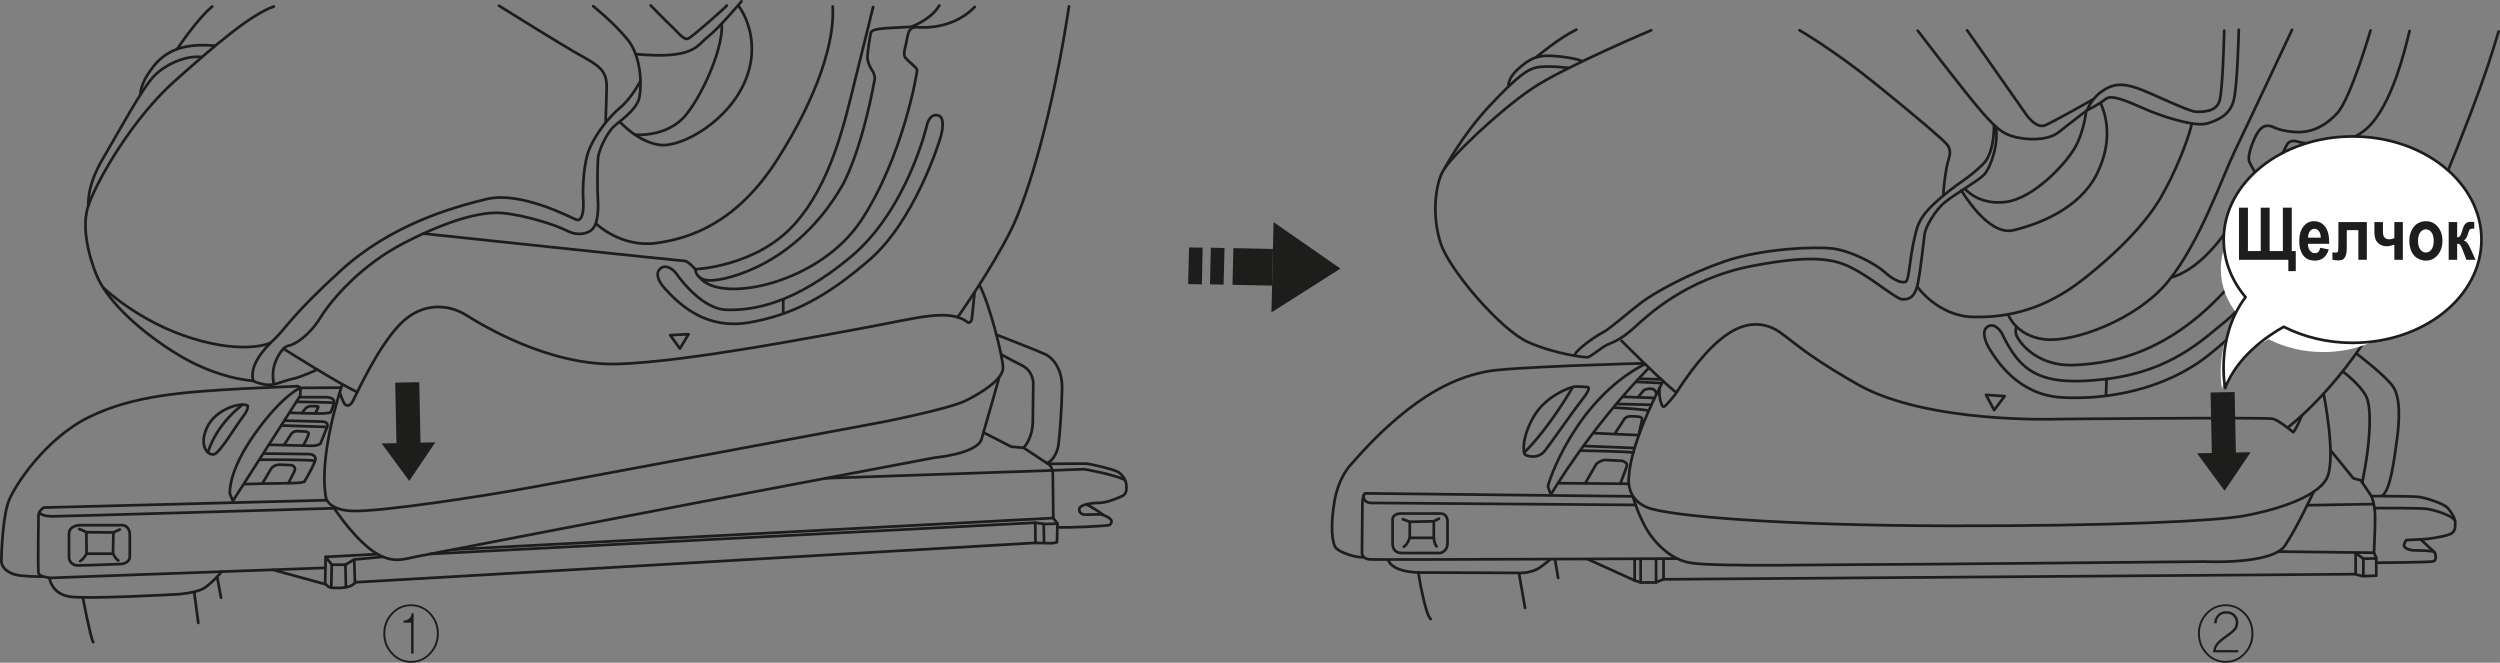 <?xml version="1.0" encoding="UTF-8"?>
<!DOCTYPE svg PUBLIC "-//W3C//DTD SVG 1.1//EN" "http://www.w3.org/Graphics/SVG/1.1/DTD/svg11.dtd">
<!-- Creator: CorelDRAW 2018 (64-Bit) -->
<svg xmlns="http://www.w3.org/2000/svg" xml:space="preserve" width="96.961mm" height="25.705mm" version="1.1" style="shape-rendering:geometricPrecision; text-rendering:geometricPrecision; image-rendering:optimizeQuality; fill-rule:evenodd; clip-rule:evenodd"
viewBox="0 0 11392.55 3020.26"
 xmlns:xlink="http://www.w3.org/1999/xlink">
 <rect x="0" y="0" width="11392.55" height="3020.26" fill="#808080" stroke="none"/>
 <defs>
  <style type="text/css">
   <![CDATA[
    .str0 {stroke:#1D1D1B;stroke-width:12.43;stroke-linecap:round;stroke-linejoin:round;stroke-miterlimit:10}
    .fil4 {fill:none}
    .fil1 {fill:none;fill-rule:nonzero}
    .fil3 {fill:white}
    .fil5 {fill:#1D1D1B;fill-rule:nonzero}
    .fil0 {fill:#1D1D1B;fill-rule:nonzero}
    .fil2 {fill:white;fill-rule:nonzero}
   ]]>
  </style>
 </defs>
 <g id="Слой_x0020_1">
  <polygon class="fil0" points="5616.51,1298.04 5796.98,1301.57 5800.96,1134.49 5620.45,1130.72 "/>
  <polygon class="fil0" points="5513.87,1296.02 5576.05,1297.19 5580.12,1130.27 5517.77,1128.81 "/>
  <polygon class="fil0" points="5414.36,1294.53 5476.87,1295.73 5480.6,1128.44 5418.43,1127.57 "/>
  <polygon class="fil0" points="5803.7,1012.23 5793.93,1423.71 6108.36,1224 "/>
  <polygon class="fil0" points="1864.86,2191.65 1739.15,2020.84 1806.66,2019.43 1800.91,1743.79 1910.54,1741.68 1916.26,2017.19 1983.61,2015.87 "/>
  <polygon class="fil0" points="10137.58,2236.55 10011.87,2065.73 10079.38,2064.32 10073.62,1788.68 10183.26,1786.56 10188.98,2062.09 10256.33,2060.76 "/>
  <path class="fil1 str0" d="M1559.62 1752.15c0,0 -106.82,309.3 -75.69,507.35 0,0 0.05,64.58 122.44,69.01 122.36,4.48 583.04,-64.53 834.52,-111.25 251.51,-46.76 1580.12,-293.8 1580.12,-293.8 0,0 304.87,-60.06 380.56,-97.91 75.68,-37.88 169.16,-97.95 169.16,-149.09 0,-51.28 -64.54,-300.43 -106.86,-376.12"/>
  <path class="fil1 str0" d="M1517.33 2307.35c0,0 77.85,123.48 169.12,194.73 91.27,71.17 151.34,46.72 204.71,35.65 53.44,-11.19 721.11,-137.99 983.71,-189.26 262.66,-51.06 1382.07,-262.58 1382.07,-262.58 0,0 195.82,-17.74 215.88,-84.56 20.02,-66.69 80.09,-280.32 80.09,-280.32"/>
  <path class="fil1 str0" d="M1548.47 1788.82c0,0 14.5,46.75 24.53,54.55 9.95,7.79 22.18,6.71 34.4,-14.48 12.27,-21.14 109.1,-241.4 214.8,-350.54 105.7,-109.01 229.31,-87.88 300.44,-43.4 71.2,44.52 378.4,233.74 694.37,223.67 316.05,-9.99 926.99,-129.07 1145.06,-169.11 218.06,-40.08 366.08,-85.68 448.4,-20.07 0,0 14.97,5.6 18.36,-17.78 3.31,-23.33 11.69,-114.36 11.69,-114.36"/>
  <path class="fil1 str0" d="M4363.76 1446.13c0,0 152.42,-214.84 243.64,-398.38 78.05,-157.01 191.08,-536.24 263.96,-1018.67"/>
  <path class="fil1 str0" d="M1290.89 1588.53c0,0 263.71,166.88 335.5,196.97"/>
  <path class="fil1 str0" d="M1446.13 1683.66c0,0 -68.43,33.49 -115.15,43.39 -46.75,10.03 -81.82,33.45 -125.22,25.09 -43.4,-8.38 -51.73,-16.71 -51.73,-16.71 0,0 -163.57,-6.67 -355.52,-126.84 -191.95,-120.21 -318.79,-255.41 -358.87,-355.56 0,0 -81.78,-188.56 -36.73,-317.1 45.06,-128.54 210.32,-403.98 392.25,-565.76 181.97,-161.98 342.16,-300.51 452.34,-340.51"/>
  <path class="fil1 str0" d="M402.91 935.93c0,0 -9.99,-83.53 63.42,-208.63 73.45,-125.22 183.62,-328.91 237.05,-382.33 53.39,-53.39 143.55,-93.42 216.95,-85.06"/>
  <path class="fil1 str0" d="M639.91 428.45c0,0 -1.66,-46.76 53.44,-118.42 55,-71.87 130.19,-115.28 285.38,-101.8"/>
  <path class="fil1 str0" d="M808.53 221.56c0,0 88.42,-133.64 158.5,-191.97"/>
  <path class="fil1 str0" d="M2273.96 26.25c0,0 293.75,183.62 375.58,228.68 81.79,45.05 116.82,68.43 115.15,145.2 -1.69,76.76 -5.01,155.22 -5.01,155.22"/>
  <path class="fil1 str0" d="M1247.5 1750.44c0,0 -10.02,-46.72 3.31,-88.5 13.35,-41.7 40.09,-83.4 65.13,-86.79 25.03,-3.36 91.76,-43.36 143.53,-126.8 51.69,-83.52 185.28,-240.36 383.87,-342.16 198.68,-101.85 347.23,-143.55 445.68,-135.25 98.49,8.37 242.02,53.38 293.8,80.16 51.72,26.66 98.44,13.31 118.51,-8.37 20.01,-21.68 26.68,-76.77 23.33,-131.85 -3.33,-55.09 -1.66,-138.58 0,-183.62 1.69,-45.01 43.44,-121.82 68.48,-146.91 25.03,-24.99 108.47,-78.42 120.16,-135.17 11.64,-56.74 9.99,-188.59 -55.13,-267.11 -65.03,-78.38 -155.24,-150.17 -155.24,-150.17"/>
  <path class="fil1 str0" d="M2918.28 370.11c0,0 -41.78,78.43 -91.81,120.08 -50.11,41.7 -108.47,115.23 -138.53,183.62 -30.01,68.48 -33.36,188.69 -30.01,238.72 3.33,50.11 -5.02,98.52 -31.75,88.49 -26.7,-10.02 -253.72,-131.89 -410.6,-93.47 -156.89,38.39 -434.03,116.77 -662.62,325.38 -228.72,208.74 -248.71,262.14 -302.18,312.21 -53.38,50.07 -115.15,121.82 -96.75,190.25"/>
  <path class="fil1 str0" d="M471.34 1311.49c0,0 160.21,155.19 403.93,230.34 243.65,75.12 356.06,21.06 356.06,21.06"/>
  <path class="fil1 str0" d="M1929.03 1064.4c0,0 1175.11,124.69 1190.65,124.69 15.58,0 49,37.8 49,37.8 0,0 275.89,-11.15 449.48,-202.56 173.64,-191.38 233.74,-480.66 280.45,-667.59 46.75,-186.95 80.12,-324.89 80.12,-324.89"/>
  <path class="fil1 str0" d="M3168.69 1226.89c0,0 -0.08,51.11 68.97,51.11 68.92,0 391.66,-67.77 602.02,-435.07 0,0 83.4,-140.22 146.82,-483.97 0,0 0,-20.07 -10.03,-34.49 -9.99,-14.48 -25.58,-43.4 -23.33,-70.13 2.23,-26.66 12.27,-100.14 16.7,-107.9 4.48,-7.84 20.02,-14.51 66.74,-17.87 46.76,-3.27 124.64,-6.63 124.64,-6.63 0,0 164.68,28.93 280.37,-90.11"/>
  <path class="fil1 str0" d="M4168.99 124.14c0,0 -26.7,-1.05 -33.37,41.16 -6.72,42.36 -22.27,78.96 -11.15,95.7 11.15,16.66 52.31,45.6 54.54,56.75 2.2,11.1 -64.53,397.26 -253.71,685.46 -189.13,288.16 -636.47,381.71 -734.41,263.66"/>
  <path class="fil1 str0" d="M4155.63 120.85c0,0 87.91,-32.24 124.69,-95.7"/>
  <path class="fil1 str0" d="M3079.62 1243.53c0,0 109.06,163.6 229.19,168.13 120.25,4.35 308.26,-24.55 567.53,-240.41 259.32,-215.84 348.26,-603.15 348.26,-603.15 0,0 10.03,-46.72 44.52,-43.4 34.49,3.36 28.94,53.39 20.02,90.16 -8.82,36.76 -123.48,391.66 -323.76,566.38 -200.33,174.71 -359.46,254.87 -549.72,288.16 -190.25,33.49 -311.58,-70.02 -391.7,-161.24 0,0 -48.7,-53.77 -15.59,-83.53 32.34,-28.89 71.25,18.91 71.25,18.91z"/>
  <line class="fil1 str0" x1="3569.2" y1="1364.84" x2="3569.2" y2= "1424.91" />
  <polygon class="fil1 str0" points="3054.07,1527.33 3137.55,1522.89 3098.5,1588.54 "/>
  <path class="fil1 str0" d="M4540.67 1525.09c0,0 196.97,76.81 224.74,90.16 27.86,13.31 75.69,61.15 74.58,152.45 -1.16,91.27 -11.12,219.24 -16.71,260.35 -5.56,41.16 -34.49,81.28 -54.51,81.28l-104.62 -69.02 -55.62 -4.51 -123.57 -63.42"/>
  <path class="fil1 str0" d="M4664.15 2040.31c0,0 41.16,-37.8 42.32,-119.04 1.07,-81.25 2.15,-170.24 2.15,-170.24 0,0 3.4,-58.98 -53.34,-86.84 -56.79,-27.81 -92.35,-48.95 -92.35,-48.95"/>
  <path class="fil1 str0" d="M4768.77 2109.32c0,0 28.93,11.12 28.93,50.03 0,38.93 2.2,201.37 2.2,201.37l-2734.01 143.58"/>
  <path class="fil1 str0" d="M1716.47 2525.45l-232.54 12.27 -2.24 120.13c0,0 11.15,21.17 35.61,21.17 24.49,0 80.16,4.48 102.34,-25.57l3091.27 -179.15c0,0 46.72,0 68.97,1.12 22.27,1.03 36.73,-4.44 36.73,-4.44l2.24 -84.6 -18.95 -25.66"/>
  <path class="fil1 str0" d="M4818.84 2386.36c0,0 -54.52,2.28 -62.34,1.13 -7.75,-1.13 -38.93,-5.52 -38.93,-5.52l-2755.16 142.38"/>
  <polyline class="fil1 str0" points="1743.2,2537.72 1613.01,2549.98 1574.09,2573.24 1511.75,2573.24 1483.94,2537.72 "/>
  <line class="fil1 str0" x1="1511.75" y1="2573.29" x2="1509.5" y2= "2677.91" />
  <line class="fil1 str0" x1="1574.08" y1="2573.25" x2="1576.32" y2= "2674.55" />
  <line class="fil1 str0" x1="1614.11" y1="2552.17" x2="1617.47" y2= "2653.43" />
  <line class="fil1 str0" x1="4756.5" y1="2387.5" x2="4757.62" y2= "2473.09" />
  <line class="fil1 str0" x1="4717.54" y1="2381.92" x2="4718.65" y2= "2472.06" />
  <path class="fil1 str0" d="M3762.83 2179.39l1030.41 -35.55c0,0 130.2,-5.6 143.53,-5.6 13.39,0 152.46,27.86 189.23,48.96"/>
  <path class="fil1 str0" d="M1480.58 2587.78l-1249.55 45.64c0,0 -52.31,-3.31 -55.62,-23.37 -3.33,-20.02 0,-253.72 0,-253.72 0,0 -4.48,-25.57 24.45,-43.39l1286.33 -33.42"/>
  <path class="fil1 str0" d="M178.7 2335.16c0,0 8.92,17.81 60.06,17.81 51.28,0 1280.77,-36.72 1280.77,-36.72"/>
  <path class="fil1 str0" d="M314.41 2433.11l0 109.06c0,0 2.23,34.49 41.19,34.49 38.96,0 200.3,-6.67 200.3,-6.67 0,0 35.6,-4.48 35.6,-34.49l0 -100.14c0,0 0,-42.28 -37.85,-42.28l-185.77 0c0,0 -53.47,-1.13 -53.47,40.03z"/>
  <polygon class="fil1 str0" points="393.46,2425.31 394.54,2523.21 514.74,2523.21 516.94,2426.38 "/>
  <path class="fil1 str0" d="M514.73 2523.26c0,0 11.12,22.25 24.46,31.12"/>
  <path class="fil1 str0" d="M394.58 2523.26c0,0 -15.59,26.78 -28.94,33.4"/>
  <path class="fil1 str0" d="M393.46 2425.31c0,0 -23.38,-12.18 -32.29,-14.51"/>
  <path class="fil1 str0" d="M516.99 2426.44c0,0 17.78,-8.91 28.93,-13.3"/>
  <path class="fil1 str0" d="M195.36 2627.86c0,0 -93.48,0 -124.61,-8.92 -31.17,-8.91 -64.54,-27.81 -64.54,-64.53 0,-36.73 6.67,-203.69 34.49,-273.74 27.78,-70.05 168.01,-284.85 368.29,-381.68 200.28,-96.82 420.64,-112.36 699.96,-127.99l248.13 -11.12 11.15 7.79c0,0 -81.25,32.3 -206.97,209.2 -125.76,176.91 -113.53,273.66 -113.53,273.66l13.38 32.37 307.11 -479.62 1.07 -32.29"/>
  <line class="fil1 str0" x1="1368.25" y1="1767.68" x2="1552.95" y2= "1766.56" />
  <path class="fil1 str0" d="M1367.12 1809.94l119.04 0c0,0 41.12,0 35.61,25.58 -5.59,25.58 -15.54,44.47 -15.54,44.47 0,0 -17.78,4.52 -52.27,4.52 -34.57,0 -131.35,-3.31 -131.35,-3.31"/>
  <path class="fil1 str0" d="M1296.99 1916.81l173.59 4.44c0,0 28.94,1.12 20.02,24.5 -8.91,23.42 -30.04,75.64 -30.04,75.64 0,0 -10,11.15 -46.72,10.07 -36.68,-1.16 -188.07,-4.51 -188.07,-4.51"/>
  <path class="fil1 str0" d="M1201.27 2066.99l207.01 2.28c0,0 41.16,0 25.57,36.72 -15.58,36.68 -46.7,88.99 -46.7,88.99 0,0 -11.07,6.72 -60.15,6.72 -48.91,0 -214.76,4.43 -214.76,4.43"/>
  <path class="fil1 str0" d="M1184.58 2094.79c0,0 239.21,-1.03 249.28,5.64"/>
  <path class="fil1 str0" d="M1282.51 1939.07c0,0 194.69,5.56 208.09,6.67"/>
  <path class="fil1 str0" d="M1351.49 1831.12c0,0 153.62,2.24 170.23,4.39"/>
  <path class="fil1 str0" d="M1195.78 2202.79l41.7 -70.1c0,0 13.34,-15.12 36.72,-15.12 23.38,0 55.09,2.57 55.09,2.57 0,0 23.37,5.79 11.68,29.26 -11.68,23.25 -26.78,51.73 -26.78,51.73"/>
  <path class="fil1 str0" d="M1295.05 2026.66l31.7 -48.41c0,0 9.16,-15 30.93,-13.35 21.64,1.7 53.39,-1.66 48.33,15.05 -5.01,16.74 -23.33,48.41 -23.33,48.41"/>
  <path class="fil1 str0" d="M1375.22 1882.32l18.32 -22.59c0,0 10.07,-9.94 27.52,-9.15 17.54,0.87 33.42,-0.79 29.27,5.84 -4.18,6.67 -12.56,25.91 -12.56,25.91"/>
  <path class="fil1 str0" d="M1128.13 1848.03c0,0 7.54,14.22 -22.51,52.69 -30.06,38.3 -101.8,160.95 -129.36,169.28 -27.53,8.41 -71.79,-36.64 -33.42,-120.9 38.47,-84.4 153.58,-117.68 185.29,-101.06z"/>
  <path class="fil1 str0" d="M1104.74 1844.76c0,0 -112.67,80.12 -156.07,212.85"/>
  <path class="fil1 str0" d="M4777.68 2113.74c0,0 151.34,-1.08 169.12,-1.08 17.86,0 130.23,26.65 148.02,37.85 17.81,11.07 35.64,34.45 37.8,57.78 2.28,23.42 1.16,44.52 -21.1,53.38 -22.25,8.92 -65.66,30.1 -105.74,30.1 -40.04,0 -83.45,10.02 -86.79,25.57 -3.33,15.59 6.71,28.94 31.17,27.89 24.49,-1.12 66.77,-1.12 66.77,-1.12 0,0 20.02,4.36 37.85,16.66 17.78,12.2 8.87,25.54 2.2,31.14 -6.67,5.64 -184.7,13.35 -235.9,11.1"/>
  <path class="fil1 str0" d="M5028.05 2346.33c0,0 -46.75,-33.4 -75.68,-46.75"/>
  <line class="fil1 str0" x1="1243.6" y1="2596.69" x2="1482.81" y2= "2662.35" />
  <path class="fil1 str0" d="M225.42 2634.53c0,0 8.87,72.33 93.42,84.56 84.6,12.23 493.02,-11.15 493.02,-11.15 0,0 84.52,-5.51 120.16,-28.93 35.55,-23.38 77.88,-72.3 78.96,-75.66"/>
  <path class="fil1 str0" d="M377.87 2724.64c0,0 33.42,176.95 46.68,201.4"/>
  <line class="fil1 str0" x1="885.26" y1="2700.16" x2="903.62" y2= "2838.72" />
  <line class="fil1 str0" x1="990.46" y1="2633.41" x2="1007.12" y2= "2723.56" />
  <path class="fil1 str0" d="M2716.29 1019.4c0,0 113.49,110.05 273.74,88.45 160.29,-21.81 370.53,-95.13 554.18,-383.91 183.54,-288.83 260.35,-537.54 250.36,-694.33"/>
  <path class="fil1 str0" d="M2824.8 555.35c0,0 83.48,93.47 183.58,105.16 100.19,11.64 318.84,-111.83 392.29,-303.79 73.45,-191.92 -34.24,-328.83 -34.24,-328.83"/>
  <path class="fil1 str0" d="M2893.28 613.8c0,0 150.17,14.92 235.31,-93.52 85.1,-108.47 168.58,-313.77 160.25,-410.6"/>
  <path class="fil1 str0" d="M3378.95 6.22c0,0 -103.46,123.51 -153.53,161.9 -50.07,38.39 -60.1,103.47 -328.81,78.46"/>
  <path class="fil1 str0" d="M2964.99 24.59c0,0 74.32,76.76 95.96,95.91 21.76,19.15 55.13,65.9 75.97,55.13 20.89,-10.82 156.06,-129.41 175.26,-150.22"/>
  <path class="fil1 str0" d="M7490.86 1655.65c0,0 -607.58,15.63 -715.18,37.13 -107.6,21.56 -316.76,76.28 -618.02,422.47 0,0 -56.67,54.75 -76.27,168.2 -19.61,113.45 -11.74,195.61 7.87,215.17 19.48,19.53 82.07,41.08 121.24,41.08"/>
  <path class="fil1 str0" d="M7638.2 2545.52c0,0 -1349.58,5.93 -1392.61,3.94 -42.95,-1.99 -39,-33.28 -39,-33.28l1.99 -228.81c0,0 1.95,-29.39 11.64,-39.13l1219.76 13.68"/>
  <path class="fil1 str0" d="M6214.34 2256.75c0,0 -7.79,35.19 37.85,35.19 45.6,0 1199.57,9.08 1199.57,9.08"/>
  <path class="fil1 str0" d="M6346.04 2368.87l0 110.83c0,0 -1.25,40.37 41.73,40.37l176.05 0c0,0 32.57,-6.51 32.57,-44.31l0 -97.78c0,0 2.66,-37.8 -33.86,-37.8l-176 0c0,0 -40.49,-2.66 -40.49,28.68z"/>
  <polygon class="fil1 str0" points="6424.31,2377.98 6424.31,2451.06 6533.81,2451.06 6533.81,2375.42 "/>
  <path class="fil1 str0" d="M6533.8 2451c0,0 2.61,29.97 12.97,39.04"/>
  <path class="fil1 str0" d="M6424.31 2451c0,0 -11.74,33.87 -27.45,40.42"/>
  <line class="fil1 str0" x1="6424.31" y1="2377.98" x2="6392.97" y2= "2366.22" />
  <line class="fil1 str0" x1="6533.8" y1="2375.39" x2="6557.3" y2= "2363.62" />
  <path class="fil1 str0" d="M7494.7 1659.57c-320.74,165.59 -443.27,550.17 -440.66,558.04 2.57,7.79 13.07,36.56 13.07,36.56 0,0 173.38,-296.04 443.22,-573.79"/>
  <path class="fil1 str0" d="M7389.14 1552.58c0,0 187.76,189.15 246.41,233.49"/>
  <path class="fil1 str0" d="M7235.27 1763.88c0,0 -48.16,-3.98 -63.87,-1.33 -15.63,2.56 -125.18,39.13 -181.22,134.33 -56.08,95.14 -50.9,169.49 -39.14,176 11.74,6.47 58.7,20.86 89.91,-19.65 31.34,-40.32 126.3,-177.95 174.8,-239.87 37.76,-48.26 19.52,-49.49 19.52,-49.49z"/>
  <path class="fil1 str0" d="M7166.18 1765.14c0,0 -99.07,176.03 -219.03,296.03"/>
  <path class="fil1 str0" d="M7578.15 1737.76c0,0 -145.99,269.97 -155.14,432.87 0,0 -18.24,99.11 80.91,140.84 99.06,41.75 627.14,83.45 1376.81,84.77 749.75,1.33 1217.84,-22.18 1346.88,-45.68 129.08,-23.42 329.91,-80.83 375.54,-170.82 45.59,-89.99 -14.35,-385.89 -14.35,-385.89"/>
  <path class="fil1 str0" d="M7441.62 2264.33c0,0 28.35,99.31 73.99,165.75 0,0 71.21,114.52 185.16,134.51 113.9,20.06 679.61,7.33 779.8,8.25 100.31,1.03 1563.16,-13.68 1563.16,-13.68 0,0 310.34,15.63 369.08,-72.95 58.65,-88.63 130.36,-245.18 130.36,-245.18"/>
  <path class="fil1 str0" d="M10425.81 1947.73c0,0 219.03,-162.98 409.41,-488.94 190.38,-326.01 432.9,-950.54 501.96,-1159.16 14.51,-43.8 31.42,-98.03 49.16,-156.31"/>
  <path class="fil1 str0" d="M10621.42 2053.3l102.96 126.54 33.91 9.08 48.24 71.71c0,0 16.92,36.52 16.92,96.5 0,59.97 -5.18,161.65 -5.18,161.65l-432.87 -5.23"/>
  <line class="fil1 str0" x1="10517.13" y1="2302.34" x2="10816.98" y2= "2297.11" />
  <polyline class="fil1 str0" points="10818.27,2518.81 10828.72,2540.95 10828.72,2623.14 10767.41,2625.71 10729.61,2616.51 7579.52,2640.09 7544.33,2654.39 7476.51,2654.39 7449.11,2645.27 7449.11,2547.41 "/>
  <line class="fil1 str0" x1="7580.8" y1="2546.18" x2="7580.8" y2= "2640.1" />
  <line class="fil1 str0" x1="7546.9" y1="2547.42" x2="7546.9" y2= "2654.32" />
  <line class="fil1 str0" x1="7476.51" y1="2654.37" x2="7476.51" y2= "2550.08" />
  <line class="fil1 str0" x1="7449.1" y1="2645.26" x2="7236.63" y2= "2548.81" />
  <polyline class="fil1 str0" points="10827.42,2544.87 10770.01,2546.16 10734.86,2520.09 10734.86,2611.36 "/>
  <line class="fil1 str0" x1="10770.01" y1="2546.18" x2="10770.01" y2= "2619.21" />
  <path class="fil1 str0" d="M10806.53 2260.59c0,0 187.72,0 216.5,3.98 28.63,3.85 113.36,28.65 132.97,52.15 19.52,23.42 33.86,49.45 32.62,66.41 -1.36,16.99 3.85,40.49 -26.11,52.23 -30.06,11.68 -108.27,22.12 -119.96,22.12 -11.73,0 -76.93,3.94 -76.93,3.94 0,0 -10.41,12.98 -10.41,24.71 0,11.86 24.79,22.25 52.11,22.25 27.44,0 76.97,1.25 84.76,6.56 7.84,5.18 13.02,37.76 -2.61,42.95 -15.67,5.22 -259.48,6.5 -259.48,6.5"/>
  <line class="fil1 str0" x1="11092.08" y1="2514.92" x2="11033.43" y2= "2460.17" />
  <path class="fil1 str0" d="M10822.2 2315.4c0,0 208.62,-1.28 239.83,3.94 31.37,5.18 108.23,27.36 125.22,52.15"/>
  <path class="fil1 str0" d="M10738.77 1611.35c0,0 139.43,105.58 169.49,155.11 29.96,49.58 27.35,146.12 14.33,239.92 -13.01,93.89 -29.96,230.83 -67.76,253.02"/>
  <path class="fil1 str0" d="M10764.83 2199.35c0,0 12.98,-62.59 22.1,-127.79 9.15,-65.16 23.55,-213.8 -5.18,-267.27 -28.68,-53.43 -102.96,-109.55 -102.96,-109.55"/>
  <path class="fil1 str0" d="M10489.64 1894.22c0,0 -24.79,59.98 -39.04,75.61 0,0 -63.92,-53.44 -92.6,-61.23 -28.65,-7.84 -985.74,1.33 -985.74,1.33 0,0 -589.38,20.86 -903.57,-156.47 -314.23,-177.33 -332.47,-243.82 -414.62,-267.32 -82.11,-23.5 -212.55,-14.25 -421.13,312.95 0,0 -41.75,52.15 -50.86,54.72 -9.12,2.61 -23.42,-40.38 -19.52,-86.02"/>
  <line class="fil1 str0" x1="7100.92" y1="2201.98" x2="7419.09" y2= "2204.55" />
  <line class="fil1 str0" x1="7220.92" y1="2032.41" x2="7447.78" y2= "2041.66" />
  <line class="fil1 str0" x1="7369.57" y1="1840.79" x2="7526.04" y2= "1844.69" />
  <line class="fil1 str0" x1="7394.36" y1="1808.2" x2="7539.1" y2= "1813.43" />
  <line class="fil1 str0" x1="7468.68" y1="1726.07" x2="7570.36" y2= "1728.65" />
  <line class="fil1 str0" x1="7458.31" y1="1740.36" x2="7570.36" y2= "1745.62" />
  <path class="fil1 str0" d="M7353.94 1857.75c0,0 145.99,6.51 156.39,14.38"/>
  <path class="fil1 str0" d="M7202.73 2053.3c0,0 216.41,3.98 239.87,9.2"/>
  <path class="fil1 str0" d="M7224.91 2200.64l49.45 -86.04c0,0 20.94,-19.61 44.39,-18.33 23.46,1.41 74.33,3.94 74.33,3.94 0,0 24.74,7.92 20.89,22.18 -3.98,14.38 -30.01,80.83 -30.01,80.83"/>
  <path class="fil1 str0" d="M7357.84 1977.65l41.75 -63.87c0,0 7.75,-18.2 36.47,-16.87 28.69,1.21 48.29,1.21 46.96,12.98 -1.33,11.73 -15.63,73.07 -15.63,73.07l-206.01 -9.25"/>
  <path class="fil1 str0" d="M7464.73 1809.54l26.12 -31.34c0,0 16.91,-9.16 36.47,-6.46 19.56,2.56 20.86,24.74 20.86,24.74"/>
  <path class="fil1 str0" d="M7524.76 137.93c0,0 -399,168.29 -543.7,266.04 -144.74,97.78 -375.58,312.91 -408.78,381.38 -33.24,68.48 -46.92,205.3 -5.89,326.58 41.04,121.28 273.78,393.11 399.01,447.96 125.13,54.67 254.25,68.39 267.93,68.39 13.68,0 62.59,-43.03 86.05,-54.8 23.46,-11.66 62.59,-21.51 123.23,-76.23 60.6,-54.75 236.64,-226.9 543.7,-285.59 307.02,-58.65 393.11,-25.41 479.16,23.55 86.05,48.82 177.98,129.03 205.3,129.03 27.48,0 56.79,-5.89 70.46,-80.21 13.68,-74.32 25.45,-191.66 29.4,-219.01 3.85,-27.36 44.93,-105.62 93.8,-144.71 48.91,-39.13 146.69,-93.93 176,-123.28 29.39,-29.34 68.48,-137.57 54.84,-219.6"/>
  <path class="fil1 str0" d="M8739.28 139.87c0,0 221.01,289.49 293.38,371.64 72.38,82.12 101.68,107.62 185.82,119.38 0,0 105.58,17.58 164.23,-29.34 58.7,-47.01 129.16,-99.81 129.16,-99.81 0,0 50.78,-23.46 84.02,-50.86 33.29,-27.35 138.86,31.38 215.12,60.64 76.31,29.4 197.59,66.49 248.46,50.86 50.77,-15.71 101.67,-39.13 119.25,-103.7 17.61,-64.46 23.5,-322.69 23.5,-322.69"/>
  <path class="fil1 str0" d="M9511.88 501.76c0,0 13.68,-46.96 64.54,-84.1 50.82,-37.22 97.69,-39.13 164.26,-15.63 66.44,23.42 234.69,107.47 267.94,107.47 33.19,0 89.94,0 105.57,-48.82 15.66,-48.91 21.55,-320.79 21.55,-320.79"/>
  <path class="fil1 str0" d="M8964.21 137.93l262.04 373.59c0,0 48.91,80.17 95.88,58.69 46.96,-21.55 215.12,-116.72 215.12,-116.72"/>
  <path class="fil1 str0" d="M9086.46 572.1c0,0 3.95,123.23 -48.95,175.09 -52.8,51.8 -92.85,76.18 -122.23,97.78 -29.3,21.51 -106.57,81.15 -141.81,126.17 -35.19,44.93 -40.13,72.38 -54.75,139.81 -14.63,67.49 -19.53,159.42 -32.21,171.16 -12.81,11.73 -55.79,-2.9 -96.83,-41.08 -41.16,-38.17 -155.52,-98.78 -239.67,-108.57 -84.01,-9.82 -323.55,0.95 -490.85,58.7 -167.24,57.61 -318.79,141.71 -378.43,186.73 -59.69,44.93 -144.66,121.24 -177.98,137.91 -33.2,16.63 -129.08,84.15 -126.18,104.62"/>
  <path class="fil1 str0" d="M6583.04 767.7c0,0 78.22,-149.6 203.35,-283.52 125.18,-133.97 177.08,-173.18 227.9,-178.98 50.82,-5.93 131.02,3.9 131.02,3.9"/>
  <path class="fil1 str0" d="M6874.45 392.18c0,0 -5.89,-33.24 42.98,-77.18 48.96,-44.1 79.26,-58.74 127.13,-60.64 48,-1.95 146.78,12.61 163.4,24.45"/>
  <path class="fil1 str0" d="M7000.58 260.17c0,0 105.62,-87.99 182.87,-125.18"/>
  <path class="fil1 str0" d="M8200.47 137.93c0,0 156.44,90.04 352,248.38 195.61,158.46 300.23,248.36 319.79,271.95 19.61,23.38 14.71,46.93 4.89,78.14 -9.78,31.3 -21.51,122.36 -20.56,150.6"/>
  <path class="fil1 str0" d="M8955.46 861.6c0,0 60.6,74.33 184.83,58.7 124.18,-15.67 267.89,-167.26 312.91,-243.52 44.93,-76.27 53.75,-172.1 53.75,-172.1"/>
  <path class="fil1 str0" d="M8737.3 1306.55c0,0 92.93,133.84 254.26,137.82 161.32,3.94 328.61,-35.16 503.61,-173.1 175.05,-137.87 292.44,-267.86 354.03,-375.46 61.64,-107.56 117.3,-243.48 138.86,-330.52"/>
  <path class="fil1 str0" d="M8938.74 868.45c0,0 120.29,208.24 235.69,180.89 115.36,-27.35 303.18,-98.78 381.38,-257.15 78.22,-158.47 37.14,-275.78 17.62,-320.74"/>
  <path class="fil1 str0" d="M9188.11 1489.4c0,0 -3.9,10.77 -1.95,30.26 1.95,19.65 80.25,152.58 267.97,143.83 187.74,-8.87 489.9,-60.68 795.97,-472.32 0,0 131.07,-204.39 163.36,-325.67 0,0 0.92,-25.41 -14.68,-39.09 -15.66,-13.68 -35.27,-39.09 -27.4,-61.59 7.84,-22.51 50.82,-106.65 50.82,-106.65 0,0 11.77,-23.46 44.03,-13.69 32.25,9.83 204.39,44.07 319.79,-59.59 115.39,-103.63 176,-369.66 194.56,-443.97"/>
  <path class="fil1 str0" d="M10802.61 138.9c0,0 -90.94,310.95 -151.5,376.49 -60.69,65.53 -127.21,93.88 -206.38,85.14 -79.25,-8.84 -79.25,-25.53 -108.52,-27.45 -29.39,-1.95 -47.96,26.45 -62.59,58.74 -14.68,32.25 -33.29,84.97 -22.55,107.49 10.77,22.47 29.35,51.85 29.35,51.85 0,0 3.94,15.66 -5.8,37.18 -9.82,21.48 -163.4,369.66 -376.49,435.15"/>
  <path class="fil1 str0" d="M9150.97 1432.68c0,0 33.29,95.88 162.32,113.41 129.12,17.66 421.46,-86.05 566.2,-263 144.74,-176.99 247.42,-476.26 303.16,-591.65 55.72,-115.41 262.1,-555.43 262.1,-555.43"/>
  <path class="fil1 str0" d="M9122.62 1518.74c0,0 -27.35,-48.95 -61.59,-32.29 -34.29,16.66 -15.71,72.38 10.73,112.54 26.41,39.96 122.28,200.41 323.73,212.19 201.37,11.64 471.29,-33.29 673.74,-196.6 202.45,-163.32 283.55,-284.65 346.15,-384.33 62.64,-99.68 68.48,-118.3 68.48,-118.3 0,0 10.77,-33.29 -8.79,-48.91 -19.56,-15.63 -47.95,7.75 -66.53,43.98 -18.53,36.14 -154.48,265.94 -262.04,353.03 -107.6,87.12 -251.28,230.75 -546.61,266.94 -295.37,36.14 -391.21,-25.41 -477.26,-208.25z"/>
  <line class="fil1 str0" x1="9599.88" y1="1727" x2="9596.89" y2= "1802.32" />
  <polygon class="fil1 str0" points="9050.24,1799.41 9135.34,1805.3 9087.38,1868.81 "/>
  <path class="fil1 str0" d="M6325.86 2551.39c0,0 11.74,57.7 152.55,57.7 140.76,0 448.81,1.86 448.81,1.86 0,0 53.85,2 93.89,-27.35 40.08,-29.3 42.03,-34.19 42.03,-34.19"/>
  <path class="fil1 str0" d="M6463.75 2611.02c0,0 29.3,184.82 55.75,210.23"/>
  <line class="fil1 str0" x1="6922.35" y1="2613.97" x2="6949.75" y2= "2770.36" />
  <line class="fil1 str0" x1="7086.72" y1="2552.37" x2="7100.36" y2= "2633.52" />
  <path class="fil2" d="M10586.65 1604.39c-91.73,0 -177.03,-21.71 -249.15,-58.85 -62.26,35.52 -169.12,110.34 -211.98,224.65 0,0 -36.32,-186.2 73.91,-333.26 -49.95,-60.18 -79.09,-132.68 -79.09,-210.78 0,-208.91 208.78,-378.23 466.31,-378.23 257.53,0 466.32,169.32 466.32,378.23 0,208.91 -208.79,378.23 -466.32,378.23z"/>
  <path class="fil3" d="M10720.77 1562.34c-115.52,0 -222.96,-27.04 -313.81,-73.17 -78.38,44.11 -212.97,137.2 -266.94,279.34 0,0 -45.76,-231.59 93.06,-414.39 -62.93,-74.86 -99.61,-165.01 -99.61,-262.04 0,-259.77 262.97,-470.29 587.31,-470.29 324.35,0 587.31,210.52 587.31,470.29 0,259.73 -262.96,470.26 -587.31,470.26z"/>
  <path class="fil4 str0" d="M10720.77 1562.34c-115.52,0 -222.96,-27.04 -313.81,-73.17 -78.38,44.11 -212.97,137.2 -266.94,279.34 0,0 -45.76,-231.59 93.06,-414.39 -62.93,-74.86 -99.61,-165.01 -99.61,-262.04 0,-259.77 262.97,-470.29 587.31,-470.29 324.35,0 587.31,210.52 587.31,470.29 0,259.73 -262.96,470.26 -587.31,470.26z"/>
  <path class="fil5" d="M10108.19 2938.73c-6.18,7.54 -9.69,15.59 -10.61,24.09l102.26 0 0 9.87 -115.23 0c0.74,-10.45 3.85,-21.07 9.36,-31.92 5.56,-10.82 17.12,-22.71 34.73,-35.68l32.01 -23.51c6.05,-4.43 11.97,-10.07 17.78,-16.83 5.77,-6.76 9.04,-15.25 9.79,-25.53 0.9,-11.23 -2.57,-21.18 -10.49,-29.88 -7.92,-8.71 -18.94,-13.1 -33.08,-13.1 -13.22,0 -23.79,4.23 -31.71,12.64 -7.87,8.41 -11.73,18.89 -11.56,31.5l-11.56 0c-0.59,-13.14 4.27,-25.66 14.46,-37.55 10.2,-11.9 23.83,-17.87 40.95,-17.87 17.08,0 30.68,5.48 40.75,16.41 10.12,10.9 14.72,23.55 13.81,37.85 -0.92,14.89 -5.51,26.4 -13.81,34.53 -8.25,8.12 -15.79,14.71 -22.58,19.73l-31.14 22.92c-9.94,7.38 -17.99,14.79 -24.12,22.34zm-48.78 -140.02c-22.88,24.3 -34.32,53.77 -34.32,88.38 0,34.44 11.44,63.82 34.32,88.2 22.88,24.37 50.57,36.55 83.11,36.55 32.5,0 60.23,-12.18 83.11,-36.55 22.89,-24.38 34.32,-53.77 34.32,-88.2 0,-34.61 -11.43,-64.08 -34.32,-88.38 -22.88,-24.24 -50.61,-36.39 -83.11,-36.39 -32.53,0 -60.23,12.15 -83.11,36.39zm172.56 -5.79c24.71,26.03 37.06,57.41 37.06,94.17 0,36.76 -12.35,68.1 -37.06,94.13 -24.71,26.04 -54.55,39.04 -89.45,39.04 -34.94,0 -64.74,-13.01 -89.45,-39.04 -24.7,-26.03 -37.09,-57.36 -37.09,-94.13 0,-36.76 12.4,-68.15 37.09,-94.17 24.71,-26.04 54.51,-39.01 89.45,-39.01 34.9,0 64.74,12.97 89.45,39.01zm-8358.77 44.55l-34.19 0 0 -9.58c4.23,0 8.3,-0.58 12.15,-1.74 3.85,-1.16 7.99,-3.28 12.38,-6.38 3.69,-2.74 6.56,-6.26 8.71,-10.74 2.08,-4.44 3.15,-9.12 3.15,-13.92l9.38 0 0 183.08 -11.57 0 0 -140.73zm-83.11 -38.76c-22.88,24.3 -34.32,53.77 -34.32,88.38 0,34.44 11.44,63.82 34.32,88.2 22.89,24.37 50.57,36.55 83.11,36.55 32.5,0 60.23,-12.18 83.12,-36.55 22.88,-24.38 34.32,-53.77 34.32,-88.2 0,-34.61 -11.44,-64.08 -34.32,-88.38 -22.89,-24.24 -50.62,-36.39 -83.12,-36.39 -32.53,0 -60.22,12.15 -83.11,36.39zm172.56 -5.79c24.71,26.03 37.06,57.41 37.06,94.17 0,36.76 -12.35,68.1 -37.06,94.13 -24.7,26.04 -54.54,39.04 -89.45,39.04 -34.94,0 -64.74,-13.01 -89.45,-39.04 -24.7,-26.03 -37.09,-57.36 -37.09,-94.13 0,-36.76 12.4,-68.15 37.09,-94.17 24.71,-26.04 54.51,-39.01 89.45,-39.01 34.91,0 64.75,12.97 89.45,39.01z"/>
  <path class="fil5" d="M11158.78 1011.87l38.55 0 0 70.25c6.38,-0.87 10.94,-3.18 13.59,-6.97 2.66,-3.77 5.89,-12.06 9.66,-24.74 4.93,-16.94 10.36,-27.81 16.2,-32.53 5.89,-4.81 13.59,-7.13 23.14,-7.13 2.94,0 8.04,0.25 15.3,0.79l0.12 30.14c-10.2,0 -16.71,1.12 -19.52,3.4 -2.87,2.33 -5.93,9.41 -9.25,21.18 -4.48,15.87 -10.94,25.66 -19.4,29.35 12.18,3.94 22.5,16.41 30.96,37.39 0.46,1.03 0.95,2.2 1.54,3.4l21.6 47.42 -41.58 0 -19.27 -49.7c-3.94,-10.03 -7.34,-16.5 -10.23,-19.35 -2.9,-2.87 -7.18,-4.28 -12.85,-4.28l0 73.33 -38.55 0 0 -171.93zm-139.73 85.96c0,17.04 3.44,30.14 10.32,39.21 6.89,9.05 15.38,13.61 25.45,13.61 10.08,0 18.58,-4.56 25.37,-13.61 6.89,-9.07 10.28,-22.29 10.28,-39.54 0,-16.83 -3.4,-29.76 -10.28,-38.84 -6.79,-9.07 -15.29,-13.59 -25.37,-13.59 -10.07,0 -18.56,4.52 -25.45,13.59 -6.87,9.08 -10.32,22.1 -10.32,39.17zm-39.67 -2.4c0,-15.18 3.18,-29.76 9.53,-43.9 6.3,-14.18 15.3,-24.96 26.91,-32.38 11.61,-7.46 24.58,-11.19 38.88,-11.19 22.09,0 40.21,8.41 54.34,25.37 14.13,16.87 21.22,38.17 21.22,64.04 0,25.96 -7.13,47.55 -21.43,64.67 -14.25,17.07 -32.21,25.65 -53.84,25.65 -13.43,0 -26.2,-3.56 -38.35,-10.69 -12.18,-7.09 -21.43,-17.53 -27.73,-31.29 -6.34,-13.81 -9.53,-30.55 -9.53,-50.28zm-159.17 -83.56l39.04 0 0 41.11c0,9.41 0.75,16.38 2.16,20.97 1.41,4.56 4.43,8.5 9.07,11.82 4.64,3.27 10.49,4.92 17.54,4.92 6.87,0 14.58,-1.86 23.12,-5.46l0 -73.36 38.68 0 0 171.93 -38.68 0 0 -68.64c-15.04,4.72 -26.48,7.13 -34.4,7.13 -11.81,0 -22.47,-2.98 -31.91,-9 -9.46,-5.97 -15.92,-13.68 -19.4,-22.96 -3.49,-9.38 -5.23,-21.81 -5.23,-37.35l0 -41.11zm-164.01 0l129.53 0 0 171.93 -38.55 0 0 -135 -52.72 0 0 77.22c0,19.65 -1.9,33.45 -5.76,41.37 -3.87,7.92 -8.13,13.1 -12.82,15.63 -4.68,2.44 -12.18,3.72 -22.55,3.72 -6.17,0 -14.3,-0.99 -24.37,-2.94l0 -33.5c0.83,0 2.98,0.08 6.46,0.34 4.07,0.28 7.18,0.45 9.38,0.45 5.22,0 8.45,-1.99 9.61,-6.05 1.2,-4.05 1.79,-15.29 1.79,-33.78l0 -99.39zm-80.33 71.25c-0.25,-13.23 -3.15,-23.22 -8.66,-30.06 -5.52,-6.87 -12.2,-10.28 -20.07,-10.28 -8.45,0 -15.42,3.61 -20.93,10.87 -5.52,7.2 -8.21,17.03 -8.13,29.47l57.78 0zm-2.2 45.96l38.55 7.63c-4.98,16.58 -12.77,29.27 -23.46,37.97 -10.69,8.66 -24.09,13.01 -40.13,13.01 -25.4,0 -44.23,-9.78 -56.46,-29.3 -9.61,-15.66 -14.42,-35.39 -14.42,-59.27 0,-28.48 6.33,-50.83 18.98,-66.95 12.64,-16.12 28.69,-24.2 48.04,-24.2 21.73,0 38.88,8.41 51.49,25.37 12.56,16.87 18.56,42.73 18.02,77.63l-96.91 0c0.29,13.48 3.41,23.97 9.38,31.47 5.97,7.51 13.38,11.28 22.29,11.28 6.06,0 11.15,-1.95 15.3,-5.85 4.1,-3.85 7.21,-10.15 9.33,-18.78zm-370.48 -182.63l40.74 0 0 197.55 58.37 0 0 -197.55 40.57 0 0 197.55 60.31 0 0 -197.55 40.58 0 0 197.55 18.15 0 0 91.61 -33.83 0 0 -51.82 -224.9 0 0 -237.34z"/>
 </g>
</svg>
